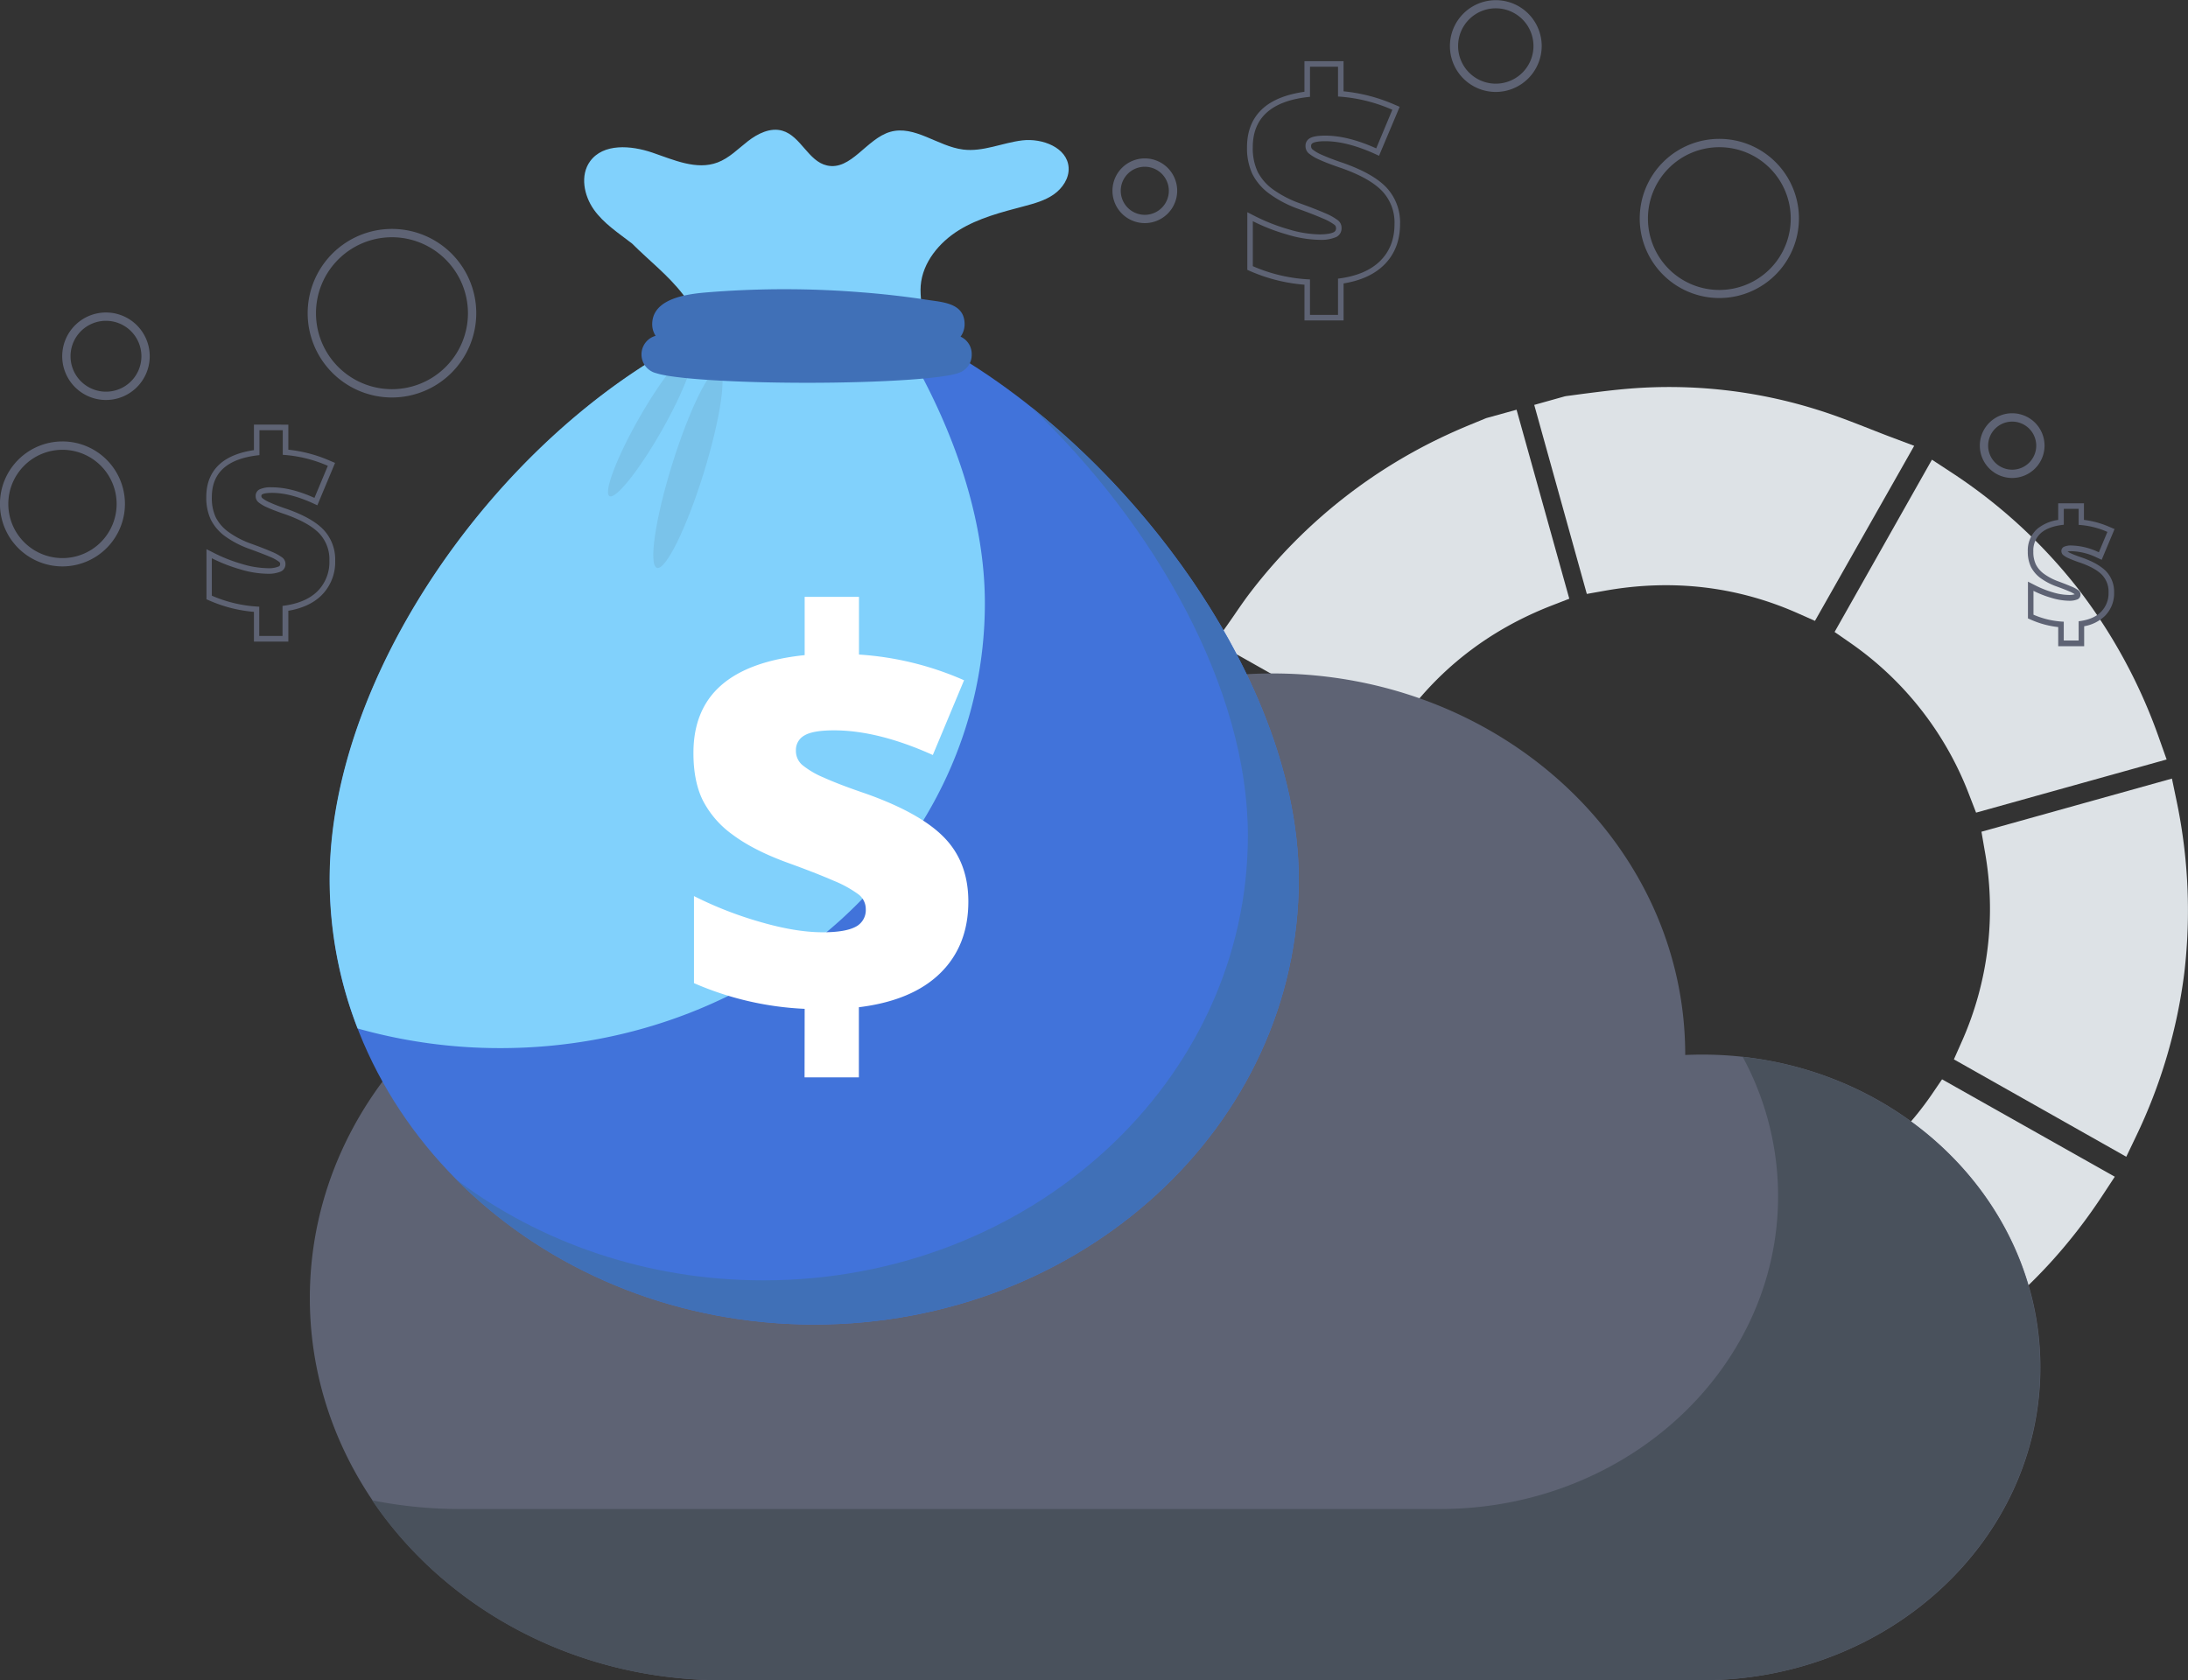 <svg id="Слой_1" data-name="Слой 1" xmlns="http://www.w3.org/2000/svg" viewBox="0 0 858.08 659.09"><rect x="0" y="0" width="858.08" height="659.09" fill="#333333" stroke="none"/><defs><style>.cls-1{fill:#dde2e6;}.cls-2{fill:#5e6374;}.cls-3{fill:#49515c;}.cls-4{fill:#81d1fc;}.cls-5{fill:#4173da;}.cls-6{fill:#4070b7;}.cls-7{fill:#262424;opacity:0.08;}.cls-8{fill:#fff;}</style></defs><title>Liquidity</title><path class="cls-1" d="M649.42,363.18l-3.74,1.54c-2.75,1.13-5.59,2.3-8.39,3.56a206.22,206.22,0,0,0-79.45,62.39c-2.45,3.15-4.72,6.46-6.72,9.38q-1.33,1.95-2.56,3.69l-5.07,7.19,68,38.35,4.13-5.95c14.88-21.4,35-37.16,60.06-46.86l6.68-2.59-20.68-74.14L649.89,363Z" transform="translate(-66.92 -199.02)"/><path class="cls-1" d="M772.11,439.64l6.59,2.93,38.92-68.67-8.7-3.27c-2.88-1.08-5.84-2.25-8.69-3.37-6.55-2.57-13.31-5.23-20.28-7.41a193.51,193.51,0,0,0-74.2-8.37c-5.75.47-11.49,1.2-17,1.9-2.48.32-5,.68-7.54,1l-.6.11-12,3.36L689.23,432l7.15-1.27C722.7,426.05,748.21,429,772.11,439.64Z" transform="translate(-66.92 -199.02)"/><path class="cls-1" d="M595.11,579.46c-4.68-26.32-1.68-51.8,8.93-75.71l2.93-6.61-68.69-38.75L535,467.06c-1,2.76-2.12,5.49-3.26,8.38-2.51,6.36-5.1,12.93-7.26,19.71a193.84,193.84,0,0,0-8.62,75c.48,5.76,1.2,11.5,1.91,17,.31,2.48.61,5.05.91,7.56l0,.62,3.35,12,74.31-20.73Z" transform="translate(-66.92 -199.02)"/><path class="cls-1" d="M647.73,660.29c-21.4-14.87-37.17-35.08-46.88-60.1l-2.61-6.71L524,614.2,527.28,626l.22.46c.53,1.25,1.06,2.49,1.57,3.74,1.14,2.75,2.32,5.58,3.59,8.39A206.26,206.26,0,0,0,595,718c3.16,2.44,6.33,4.62,9.4,6.72q1.95,1.34,3.7,2.56l7.19,5.08,38.34-68Z" transform="translate(-66.92 -199.02)"/><path class="cls-1" d="M792.35,451.05a127.94,127.94,0,0,1,46.93,60l2.61,6.74,74.73-20.85-2.84-8a210.17,210.17,0,0,0-32.36-59.59A206.43,206.43,0,0,0,831.69,384l-7.11-4.66L786.4,446.92Z" transform="translate(-66.92 -199.02)"/><path class="cls-1" d="M845.22,532.38a127.91,127.91,0,0,1-9.1,75.59l-2.93,6.6,67.6,38.2,3.68-7.68a207.49,207.49,0,0,0,19.11-64.68,209.77,209.77,0,0,0-3.15-67.66l-1.73-8.32L844,525.28Z" transform="translate(-66.92 -199.02)"/><path class="cls-1" d="M667.67,671.63l-6.61-2.93L623,736.34l7.67,3.67a203.5,203.5,0,0,0,132.45,16l8.3-1.72-20.85-74.75-7.08,1.26A128.29,128.29,0,0,1,667.67,671.63Z" transform="translate(-66.92 -199.02)"/><path class="cls-1" d="M824.46,628.41a124.29,124.29,0,0,1-26,27.59,127.8,127.8,0,0,1-33.59,18.84L758,677.43l20.87,74.82,8.09-2.86c44.18-15.65,79.41-43.13,104.66-81.68l4.67-7.11-67.74-38.2Z" transform="translate(-66.92 -199.02)"/><path class="cls-2" d="M734.56,612.7q-3.39,0-6.74.15v-.15c0-82.57-72.43-149.51-161.77-149.51-73,0-134.7,44.69-154.84,106.08a172.75,172.75,0,0,0-61-11c-89.35,0-161.78,67.35-161.78,149.92s72.43,149.91,161.78,149.91H723.42c3.67,0,7.39,0,11.14,0,73.21,0,132.55-55.05,132.55-122.71S807.77,612.7,734.56,612.7Z" transform="translate(-66.92 -199.02)"/><path class="cls-3" d="M867,735.4c0,67.66-59.35,122.71-132.55,122.71-3.75,0-7.47,0-11.14,0H350.07c-57.85,0-108.62-28.24-137.21-70.57a174.2,174.2,0,0,0,34.46,3.41H620.55l11.13,0c73.21,0,132.56-55.05,132.56-122.7a114.59,114.59,0,0,0-13.88-54.66C816.07,620.87,867,672.73,867,735.4Z" transform="translate(-66.92 -199.02)"/><path class="cls-4" d="M314.77,294.53c-5.33-4.12-11.14-7.87-15-13.36s-5.4-13.4-1.45-18.86c5.18-7.15,16.07-6.28,24.43-3.43s17.34,7,25.61,3.86c4.56-1.71,8.05-5.38,11.9-8.36s8.78-5.43,13.46-4.09c7.24,2.07,10.17,12,17.52,13.64,9.41,2.12,15.5-10.47,24.76-13.17,9.59-2.79,18.72,5.69,28.62,6.92,7.81,1,15.41-2.66,23.22-3.59s17.65,2.79,18.17,10.65c.27,4.19-2.39,8.14-5.83,10.55s-7.59,3.55-11.65,4.63c-8.81,2.33-17.81,4.61-25.56,9.4S428.72,302,428,311.05c-.34,4.52.74,9,.83,13.56s-1.12,9.51-4.83,12.12c-3.4,2.4-7.93,2.16-12.08,1.82l-35.63-2.87c-8-.65-20.27.76-27.55-3.05-6.34-3.32-9.68-12.6-13.94-18.08C328.86,306.87,321.55,301.31,314.77,294.53Z" transform="translate(-66.92 -199.02)"/><path class="cls-5" d="M576.26,544.08c0,96.38-85.08,174.51-190,174.51s-190-78.13-190-174.51c0-87,77.54-189.35,161.36-221,9.07-3.43,27.71,1.46,27.71,1.46s18.05-4.55,27.33-.85C494.05,356.18,576.26,457.55,576.26,544.08Z" transform="translate(-66.92 -199.02)"/><path class="cls-4" d="M453.16,435.64c0,96.38-85.08,174.52-190,174.52a205.55,205.55,0,0,1-56-7.71A161.51,161.51,0,0,1,196.19,544c0-87,77.54-189.35,161.36-221,9.07-3.43,27.71,1.46,27.71,1.46s18.05-4.55,27.33-.85c1.06.43,2.13.86,3.2,1.31C438.65,360.32,453.16,399.29,453.16,435.64Z" transform="translate(-66.92 -199.02)"/><path class="cls-6" d="M576.25,544.08c0,96.38-85.08,174.51-190,174.51-55.55,0-105.52-21.88-140.26-56.77,32.76,24.65,74.66,39.44,120.32,39.44,105,0,190-78.14,190-174.52,0-57.75-36.63-122.12-85.21-168.2C529.25,404.73,576.25,478.65,576.25,544.08Z" transform="translate(-66.92 -199.02)"/><path class="cls-7" d="M330.58,381c6.71-21.47,14.87-38,18.24-37s.66,19.31-6,40.78-14.87,38-18.24,37S323.88,402.42,330.58,381Z" transform="translate(-66.92 -199.02)"/><path class="cls-7" d="M317.54,363.05c8.84-15.51,18-26.95,20.4-25.57s-2.76,15.08-11.59,30.58-18,26.95-20.4,25.57S308.71,378.55,317.54,363.05Z" transform="translate(-66.92 -199.02)"/><path class="cls-6" d="M448,338.08a7.44,7.44,0,0,0-4.37-7,8.18,8.18,0,0,0,1.58-4.9c0-8.27-8.51-8.61-14.57-9.53q-13.1-2-26.31-3a375.37,375.37,0,0,0-52.92-.46q-3.43.21-6.86.49c-7.41.59-21.85,2.14-21.85,12.53a8.22,8.22,0,0,0,1.33,4.54,7.58,7.58,0,0,0,.41,14.7c6.49,2.13,30.45,3.72,59,3.72,29.59,0,54.23-1.7,59.65-3.95A7.37,7.37,0,0,0,448,338.08Z" transform="translate(-66.92 -199.02)"/><path class="cls-8" d="M382.49,594.75a122.05,122.05,0,0,1-43.41-10.08V550.52A147.38,147.38,0,0,0,365,560.65q14,4.07,24.58,4.07,8.75,0,12.81-2.11a7.33,7.33,0,0,0,4.06-7.05,7.18,7.18,0,0,0-2.93-5.76,45.4,45.4,0,0,0-9.77-5.35q-6.86-3-18.47-7.2-13.07-4.83-21.09-10.85a37.82,37.82,0,0,1-11.67-13.48q-3.66-7.45-3.65-18.56,0-17,10.9-26.54T382.49,456V433.16h21.3v22.62A121.09,121.09,0,0,1,445,465.86l-12.25,29.32q-21.5-9.68-38.78-9.67-8.22,0-11.57,2a6.47,6.47,0,0,0-3.34,5.91,7.26,7.26,0,0,0,2.42,5.61A33.84,33.84,0,0,0,389.9,504q6,2.73,16.56,6.33,21.5,7.62,30.86,17.33t9.36,25q0,17.28-11,28.08t-31.93,13.38v27.52h-21.3Z" transform="translate(-66.92 -199.02)"/><path class="cls-2" d="M591.66,225.2v11.68a62.44,62.44,0,0,1,21.3,5.2l-6.32,15.14q-11.1-5-20-5-4.25,0-6,1a3.35,3.35,0,0,0-1.73,3.05,3.77,3.77,0,0,0,1.25,2.9,17.71,17.71,0,0,0,4.33,2.55q3.07,1.41,8.55,3.26,11.1,3.93,15.93,9a17.9,17.9,0,0,1,4.84,12.93q0,8.93-5.66,14.5t-16.49,6.91v14.21h-11v-13.9a62.88,62.88,0,0,1-22.41-5.2V285.79A76.17,76.17,0,0,0,571.64,291a46.2,46.2,0,0,0,12.69,2.1,15.16,15.16,0,0,0,6.61-1.09,3.78,3.78,0,0,0,2.1-3.64,3.68,3.68,0,0,0-1.51-3,22.84,22.84,0,0,0-5-2.76q-3.53-1.55-9.53-3.72a43,43,0,0,1-10.89-5.61,19.55,19.55,0,0,1-6-6.95,21.82,21.82,0,0,1-1.88-9.59q0-8.76,5.63-13.7T580.67,237V225.2h11m2.17-2.18H578.49v12c-7,1-12.41,3.12-16.15,6.4-4.22,3.7-6.37,8.86-6.37,15.33a24,24,0,0,0,2.11,10.55,21.75,21.75,0,0,0,6.68,7.73A45.3,45.3,0,0,0,576.19,281c4,1.43,7.12,2.67,9.42,3.67a21,21,0,0,1,4.55,2.46,1.54,1.54,0,0,1,.71,1.28,1.63,1.63,0,0,1-.93,1.71c-.74.38-2.32.84-5.61.84a44.09,44.09,0,0,1-12.08-2,74.13,74.13,0,0,1-13-5.08l-3.16-1.61v22.61l1.31.57a65.82,65.82,0,0,0,21.1,5.25v14h15.34v-14.5c6.77-1.1,12.09-3.54,15.85-7.24,4.18-4.12,6.3-9.52,6.3-16.05a20.06,20.06,0,0,0-5.44-14.44c-3.49-3.62-9-6.73-16.77-9.49-3.59-1.21-6.4-2.29-8.38-3.19a15.4,15.4,0,0,1-3.76-2.17,1.61,1.61,0,0,1-.54-1.3,1.17,1.17,0,0,1,.67-1.18c.36-.22,1.56-.73,4.85-.73,5.61,0,12,1.62,19.13,4.8l2,.92.86-2.06L615,242.92l.83-2-2-.86a65.9,65.9,0,0,0-20-5.22V223Z" transform="translate(-66.92 -199.02)"/><path class="cls-2" d="M882.11,398.72v6.19a32.71,32.71,0,0,1,11.28,2.76l-3.35,8A26.17,26.17,0,0,0,879.43,413a6.54,6.54,0,0,0-3.17.55,1.78,1.78,0,0,0-.91,1.62,2,2,0,0,0,.66,1.53,8.91,8.91,0,0,0,2.3,1.35,46.23,46.23,0,0,0,4.53,1.73q5.88,2.08,8.44,4.75a9.46,9.46,0,0,1,2.56,6.85,10.33,10.33,0,0,1-3,7.69c-2,2-4.91,3.19-8.73,3.65v7.54h-5.83v-7.37a33.33,33.33,0,0,1-11.88-2.75v-9.35a40.37,40.37,0,0,0,7.09,2.77,24.66,24.66,0,0,0,6.73,1.11,8.12,8.12,0,0,0,3.51-.57,2,2,0,0,0,1.11-1.93,2,2,0,0,0-.81-1.58,12.1,12.1,0,0,0-2.67-1.46q-1.87-.81-5.05-2a22.73,22.73,0,0,1-5.77-3,10.38,10.38,0,0,1-3.2-3.69,11.58,11.58,0,0,1-1-5.08,9.17,9.17,0,0,1,3-7.26q3-2.61,8.95-3.24v-6.24h5.83m2.17-2.18H874.1v6.53a16.39,16.39,0,0,0-8.21,3.5,11.26,11.26,0,0,0-3.72,8.89,13.69,13.69,0,0,0,1.22,6,12.57,12.57,0,0,0,3.84,4.47,25.29,25.29,0,0,0,6.32,3.27c2.08.75,3.74,1.4,4.94,1.92a12.34,12.34,0,0,1,2.1,1.1,6.92,6.92,0,0,1-2.37.28,22.55,22.55,0,0,1-6.12-1,38.39,38.39,0,0,1-6.71-2.62l-3.16-1.61V441.6l1.31.57A35.85,35.85,0,0,0,874.1,445v7.52h10.18v-7.85a15.57,15.57,0,0,0,8.09-4,12.45,12.45,0,0,0,3.65-9.23,11.62,11.62,0,0,0-3.17-8.36c-2-2-5-3.77-9.29-5.29-1.88-.63-3.33-1.19-4.35-1.65a11.84,11.84,0,0,1-1.45-.77,7.85,7.85,0,0,1,1.67-.13,24.22,24.22,0,0,1,9.72,2.45l2,.92.86-2.06,3.35-8,.83-2-2-.85a36.18,36.18,0,0,0-10-2.75v-6.38Z" transform="translate(-66.92 -199.02)"/><path class="cls-2" d="M177.81,367.74v9.69a52.08,52.08,0,0,1,17.68,4.32l-5.25,12.57q-9.21-4.14-16.62-4.14a10.38,10.38,0,0,0-5,.85,2.8,2.8,0,0,0-1.43,2.54,3.08,3.08,0,0,0,1,2.4,14.21,14.21,0,0,0,3.59,2.12q2.55,1.17,7.1,2.71,9.21,3.27,13.22,7.43a14.82,14.82,0,0,1,4,10.73,16.17,16.17,0,0,1-4.69,12q-4.69,4.63-13.69,5.73v11.8h-9.13V437a52.71,52.71,0,0,1-18.6-4.32V418a63.71,63.71,0,0,0,11.11,4.34,38.5,38.5,0,0,0,10.54,1.74,12.55,12.55,0,0,0,5.48-.9,3.13,3.13,0,0,0,1.75-3,3.07,3.07,0,0,0-1.26-2.47,19.12,19.12,0,0,0-4.19-2.29q-2.92-1.28-7.91-3.09a35.61,35.61,0,0,1-9-4.65,16.15,16.15,0,0,1-5-5.78A17.9,17.9,0,0,1,150,394q0-7.28,4.67-11.38t14-5.07v-9.78h9.13m2.18-2.18H166.51v10c-5.72.84-10.18,2.64-13.28,5.36-3.59,3.15-5.41,7.53-5.41,13a20.3,20.3,0,0,0,1.78,8.91,18.45,18.45,0,0,0,5.65,6.56,38.34,38.34,0,0,0,9.59,4.95c3.28,1.19,5.9,2.21,7.8,3a16.71,16.71,0,0,1,3.69,2c.42.34.45.57.45.78,0,.74-.24.92-.57,1.09a10.35,10.35,0,0,1-4.48.66,36.38,36.38,0,0,1-9.93-1.66,61.26,61.26,0,0,1-10.73-4.19l-3.17-1.61V434.1l1.31.57a54.71,54.71,0,0,0,17.3,4.36V450.7H180V438.61c5.54-.95,9.92-3,13-6.06A18.36,18.36,0,0,0,198.37,419a17,17,0,0,0-4.62-12.24c-2.94-3.05-7.54-5.66-14.07-8-3-1-5.29-1.89-6.92-2.64a12.4,12.4,0,0,1-3-1.74,1,1,0,0,1-.33-.8.64.64,0,0,1,.38-.67c.22-.13,1.13-.55,3.84-.55,4.61,0,9.9,1.33,15.73,3.95l2,.92.86-2.06,5.25-12.57.83-2-2-.85A54.9,54.9,0,0,0,180,375.42v-9.86Z" transform="translate(-66.92 -199.02)"/><path class="cls-2" d="M220.64,354.94a33.06,33.06,0,1,1,33.06-33.06A33.1,33.1,0,0,1,220.64,354.94Zm0-62.86a29.8,29.8,0,1,0,29.8,29.8A29.84,29.84,0,0,0,220.64,292.08Z" transform="translate(-66.92 -199.02)"/><path class="cls-2" d="M653.54,235.09a18,18,0,1,1,18-18A18.06,18.06,0,0,1,653.54,235.09Zm0-32.81a14.78,14.78,0,1,0,14.77,14.77A14.79,14.79,0,0,0,653.54,202.28Z" transform="translate(-66.92 -199.02)"/><path class="cls-2" d="M741.2,315.93a31.22,31.22,0,1,1,31.22-31.22A31.25,31.25,0,0,1,741.2,315.93Zm0-59.17a28,28,0,1,0,28,27.95A28,28,0,0,0,741.2,256.76Z" transform="translate(-66.92 -199.02)"/><path class="cls-2" d="M91.42,421.2a24.51,24.51,0,1,1,24.5-24.51A24.54,24.54,0,0,1,91.42,421.2Zm0-45.74a21.24,21.24,0,1,0,21.24,21.23A21.26,21.26,0,0,0,91.42,375.46Z" transform="translate(-66.92 -199.02)"/><path class="cls-2" d="M108.48,355.92a17.16,17.16,0,1,1,17.16-17.16A17.17,17.17,0,0,1,108.48,355.92Zm0-31.06a13.9,13.9,0,1,0,13.9,13.9A13.92,13.92,0,0,0,108.48,324.86Z" transform="translate(-66.92 -199.02)"/><path class="cls-2" d="M515.89,286.54a12.69,12.69,0,1,1,12.69-12.68A12.7,12.7,0,0,1,515.89,286.54Zm0-22.11a9.43,9.43,0,1,0,9.42,9.43A9.44,9.44,0,0,0,515.89,264.43Z" transform="translate(-66.92 -199.02)"/><path class="cls-2" d="M856.06,386.51a12.69,12.69,0,1,1,12.68-12.68A12.7,12.7,0,0,1,856.06,386.51Zm0-22.11a9.43,9.43,0,1,0,9.42,9.43A9.44,9.44,0,0,0,856.06,364.4Z" transform="translate(-66.92 -199.02)"/></svg>